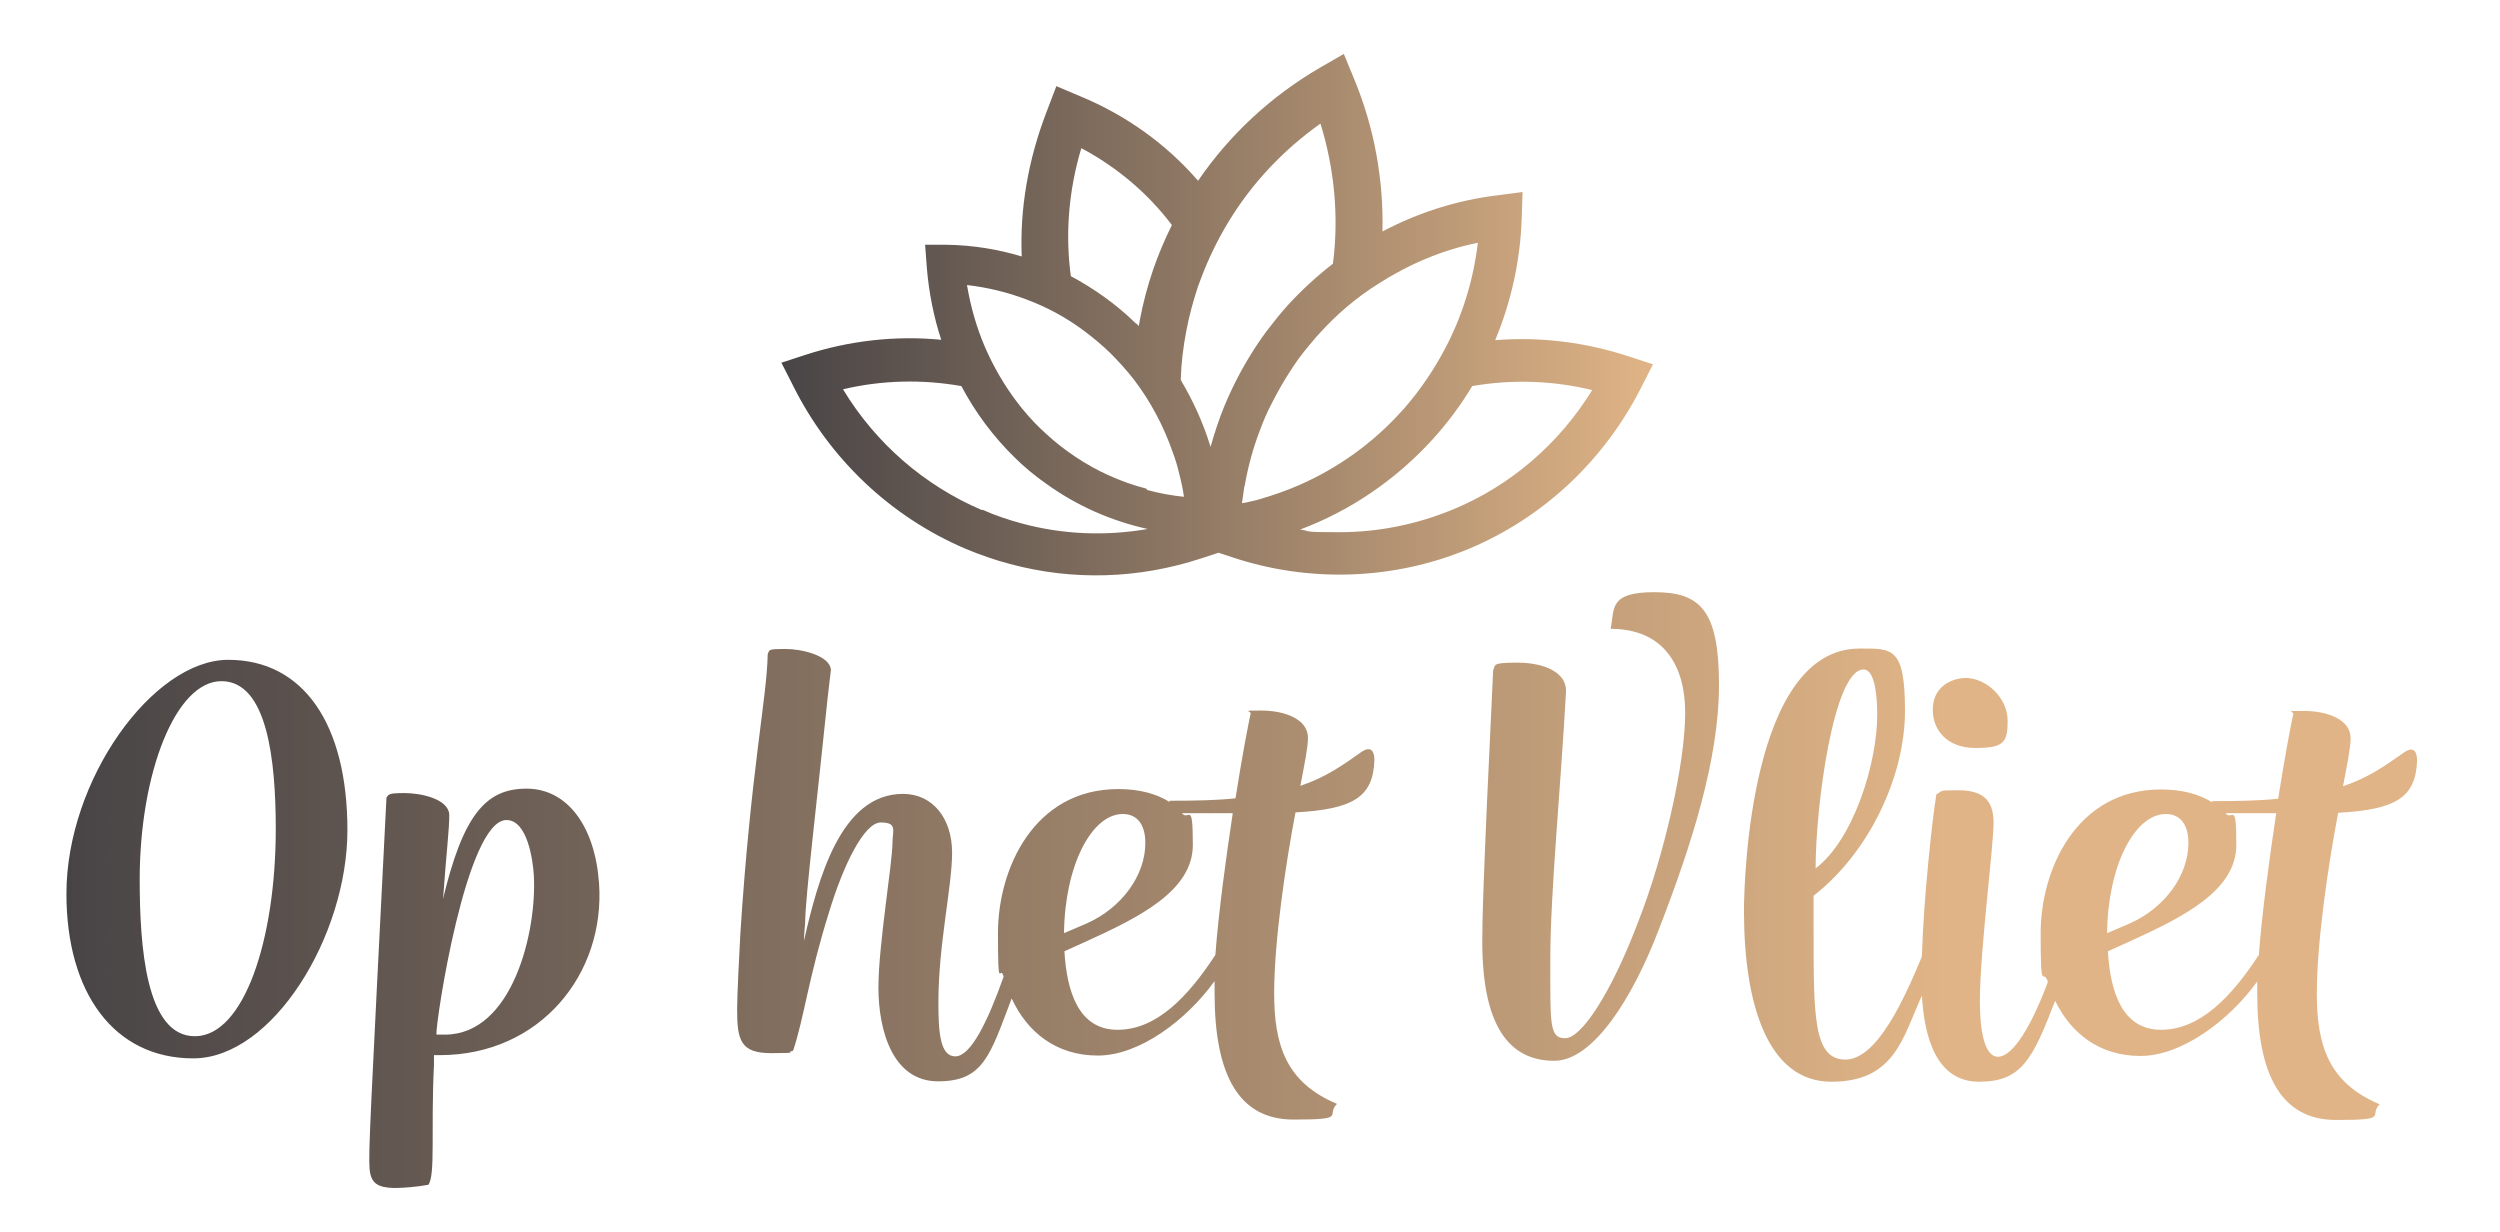 <?xml version="1.0" encoding="UTF-8"?>
<svg id="Laag_1" xmlns="http://www.w3.org/2000/svg" version="1.1" xmlns:xlink="http://www.w3.org/1999/xlink" viewBox="0 0 621 306">
  <!-- Generator: Adobe Illustrator 29.8.0, SVG Export Plug-In . SVG Version: 2.1.1 Build 160)  -->
  <defs>
    <style>
      .st0 {
        fill: url(#Naamloos_verloop_2);
      }

      .st1 {
        fill: url(#Naamloos_verloop);
      }
    </style>
    <linearGradient id="Naamloos_verloop" data-name="Naamloos verloop" x1="194.1" y1="273.8" x2="410.6" y2="273.8" gradientTransform="translate(0 352) scale(1 -1)" gradientUnits="userSpaceOnUse">
      <stop offset="0" stop-color="#484446"/>
      <stop offset="1" stop-color="#e0b486"/>
    </linearGradient>
    <linearGradient id="Naamloos_verloop_2" data-name="Naamloos verloop 2" x1="16.5" y1="130.9" x2="600.4" y2="130.9" gradientTransform="translate(0 352) scale(1 -1)" gradientUnits="userSpaceOnUse">
      <stop offset="0" stop-color="#484446"/>
      <stop offset=".8" stop-color="#e0b486"/>
    </linearGradient>
  </defs>
  <path class="st1" d="M322.8,131.6c12.6-4.7,23.9-12.4,33.1-22.5,3.7-4.1,7-8.5,9.8-13.2,9.8-1.7,20-1.4,29.8,1-8.2,13.3-20.3,23.8-34.7,29.7-9,3.7-18.5,5.6-28.1,5.6s-6.6-.2-9.9-.7M243.9,126.7c-14.3-6.1-26.4-16.6-34.5-30,9.7-2.3,19.7-2.5,29.4-.8,3.5,6.6,7.9,12.5,13.2,17.7,2.4,2.4,5.1,4.6,7.8,6.5,7.6,5.5,16.2,9.3,25.3,11.3-10.4,1.8-21.1,1.4-31.4-1.4h0c-3.3-.9-6.6-2-9.7-3.4M284.8,121.4c-.7-.2-1.4-.4-2.1-.6-.2,0-.5-.2-.7-.2-6-1.9-11.6-4.7-16.7-8.4h0c-2.4-1.7-4.7-3.7-6.8-5.7-2.2-2.1-4.2-4.4-6-6.8-3.1-4.1-5.7-8.6-7.8-13.4-2.1-4.9-3.6-10.1-4.5-15.5,5.1.6,10.1,1.8,14.8,3.6,5.1,1.9,9.9,4.5,14.3,7.8,2.3,1.7,4.4,3.5,6.4,5.4,2.1,2.1,4.1,4.3,5.9,6.6,4.2,5.5,7.5,11.7,9.8,18.4.6,1.6,1.1,3.3,1.5,5,.5,1.9.9,3.8,1.2,5.8-3.1-.3-6.2-.9-9.2-1.7M309.2,120.6c.8-4.7,2.1-9.4,3.8-13.8.8-2.2,1.7-4.3,2.8-6.4,1.6-3.2,3.4-6.3,5.4-9.3h0c1.5-2.3,3.2-4.4,5-6.5.5-.6.9-1.1,1.4-1.6,4.3-4.8,9.2-9,14.6-12.4,7.6-4.9,16-8.5,24.9-10.3-1.1,9.3-3.9,18.3-8.2,26.4-2.7,5.1-6,10-9.8,14.4-.3.4-.6.7-1,1.1-7.1,7.9-15.8,14.1-25.4,18.3-3.2,1.4-6.4,2.5-9.8,3.5-.7.2-1.3.4-2,.5-.8.2-1.6.4-2.4.5.2-1.4.4-2.8.6-4.2M282.1,80.3c-4.8-4.7-10.3-8.6-16.1-11.7-1.4-10.3-.6-21.1,2.6-31.8,9,4.8,16.6,11.3,22.5,19.1-1.8,3.6-3.4,7.4-4.7,11.2-1.4,4.1-2.5,8.3-3.3,12.6,0,.4-.2.8-.2,1.3-.2-.2-.5-.5-.7-.7M293.3,94.4c.1-4.1.6-8.2,1.4-12.3h0c.7-3.7,1.7-7.4,2.9-11,.3-.8.6-1.6.9-2.4,1.8-4.7,4-9.2,6.6-13.5,5.8-9.6,13.6-17.9,22.9-24.5,3.5,11.3,4.6,23.2,3.1,34.8-4,3.1-7.7,6.5-11.2,10.3-1.8,2-3.4,4-5,6.1-.8,1-1.5,2.1-2.3,3.2-3.3,4.9-6.1,10.1-8.4,15.6-1.4,3.4-2.5,6.8-3.5,10.3-1.8-5.9-4.3-11.4-7.4-16.6M333.8,13.4l-5.9,3.4c-12.2,7.1-22.5,16.7-30.3,28.1-7.8-9-17.7-16.2-29.3-21l-5.9-2.5-2.4,6.3c-4.6,11.9-6.7,24.2-6.2,36-6-1.8-12.2-2.8-18.6-2.9h-5.4c0,0,.4,5.4.4,5.4.5,6.3,1.7,12.4,3.6,18.2-11.3-1.1-22.9.2-33.9,3.8l-5.8,1.9,2.8,5.5c9.1,18.4,24.4,32.8,42.9,40.7,3.6,1.5,7.3,2.8,11.1,3.8,15.6,4.2,32,3.7,47.5-1.4l4.3-1.4,3.3,1.1c19.2,6.4,40.1,5.7,58.7-2,18.7-7.8,33.9-22.1,43.1-40.4l2.8-5.5-5.8-1.9c-10.9-3.6-22.2-5-33.4-4.1,4-9.6,6.3-20,6.6-30.6l.2-6.2-6.1.8c-10.1,1.2-19.8,4.3-28.7,9,.3-12.8-2-25.7-7-37.8l-2.6-6.3h0Z"/>
  <path class="st0" d="M125.8,203.7c5.3,0,6.6,10.3,6.8,13.7.8,13.8-5.2,39.6-22.1,39.6h-2.1c-.2-3.1,7.4-53.3,17.4-53.3M110,224c1-13.8,1.6-17.7,1.6-21.7-.3-3.9-7.1-5.3-11.1-5.3s-3.9.3-4.5,1.1c-4,79.2-4.5,88-4.2,92.2.3,3.7,2.1,4.7,6.1,4.8,2.4,0,5.8-.3,8.5-.8,1.8-2.4.6-13.4,1.4-29.8v-2.4h1.4c25.1,0,41.2-20.3,39.6-42.7-1-14.2-7.9-23.5-18-23.5s-15.8,6.4-20.9,28M480.1,176.3c0,5,3.5,9.5,10.6,9.5s8-1.4,8-6.8-5-10.6-10.6-10.6c-4,.2-8,2.6-8,7.9M34.7,218.5c0-26.4,8.9-49.3,20.3-49.3s13.5,19.6,13.5,36.7c0,27.5-7.9,51.5-20.1,51.5s-13.7-22.4-13.7-39M16.5,222c0,24.6,11.8,40.9,31.5,40.9s38.3-30.4,38.3-56.7-10.9-42.3-29.6-42.3-40.2,29.8-40.2,58.1M278.9,202.2c3.4,0,5.6,2.4,5.6,7.2,0,8-5.8,16.1-14.6,20l-5.6,2.4c.2-16.9,6.9-29.6,14.6-29.6M306.2,202.1c-1.7,11.3-3.5,24.4-4.3,35.1h0c-6.8,10.4-14.6,18.6-24.3,18.6s-12.6-9.5-13.2-19.5l5.3-2.4c13.2-6,26.6-12.6,26.6-24s-1-5.8-2.7-7.9h12.7-.1ZM190.7,162.5c-.2,10.9-4.2,29-6.8,69.5-.2,3.7-.8,15.1-.8,18.7,0,7.6.8,10.9,8.4,10.9s3.4-.2,5.5-.6c2.6-7.6,3.9-18.4,8.9-34.3,3.5-11.6,8.7-22.4,12.9-22.4s2.9,2.1,2.9,4.8c0,5.3-3.5,25.6-3.5,36.2s3.5,23.3,14.8,23.3,12.9-6.4,18.3-20.6c3.8,8.3,11,14.2,21.4,14.2s22.1-8.9,29-18.5v3c0,20.3,6,31.4,19.6,31.4s7.9-1,10.8-3.9c-12.6-5.3-15.6-14.5-15.6-27.5s2.9-32.4,5.3-44.9c14.2-.8,19.3-3.7,19.6-13,0-1.8-.6-3.7-3.1-2.1-4.8,3.4-9,6.4-15.3,8.5,1.1-5.6,1.9-9.8,1.9-11.9,0-4.8-6-6.8-11.6-6.8s-2.1,0-2.7,1c-.5,2.3-2.1,10.5-3.7,20.8-4.7.5-10,.6-16.4.6v.3c-3.3-2.1-7.7-3.2-12.7-3.2-21.1,0-29.9,20-29.9,35.7s.5,7.5,1.4,10.9c-4,11.3-8.2,19.8-12,19.8s-4.2-6-4.2-13.4c0-14.5,3.4-28.7,3.4-37.2s-4.8-14.6-12.2-14.6c-15.5,0-21.1,21.2-24.6,36.5,0-1.4.2-2.9.3-4.5,0-6.1,3.1-31.5,5.6-56l.8-6.8c-.2-3.5-7.1-5.2-11.3-5.2s-3.9.2-4.3,1M538,202.2c3.4,0,5.6,2.4,5.6,7.2,0,8-5.8,16.1-14.6,20l-5.6,2.4c.2-16.9,6.9-29.6,14.6-29.6M565.4,202.1c-1.7,11.3-3.5,24.4-4.3,35.1h0c-6.8,10.4-14.6,18.6-24.3,18.6s-12.6-9.5-13.2-19.5l5.3-2.4c13.2-6,26.6-12.6,26.6-24s-1-5.8-2.7-7.9h12.7,0ZM462.9,166.3c2.9,0,3.4,6.9,3.4,11.3,0,11.8-5.8,30.9-15.3,38.1,0-15.6,4.5-49.4,11.9-49.4M433.2,226.2c0,23.5,6,42.5,21.7,42.5s17.7-10.8,22.5-21.4c.6,10.4,3.6,21.4,14.2,21.4s13.3-5.6,18.9-20.1c3.9,8,10.9,13.7,21.2,13.7s22.1-8.9,29-18.5v3c0,20.3,6,31.4,19.6,31.4s7.9-1,10.8-3.9c-12.6-5.3-15.6-14.5-15.6-27.5s2.9-32.4,5.3-44.9c14.2-.8,19.3-3.7,19.6-13,0-1.8-.6-3.7-3.1-2.1-4.8,3.4-9,6.4-15.3,8.5,1.1-5.6,1.9-9.8,1.9-11.9,0-4.8-6-6.8-11.6-6.8s-2.1,0-2.7,1c-.5,2.3-2.1,10.5-3.7,20.8-4.7.5-10,.6-16.4.6v.3c-3.3-2.1-7.7-3.2-12.7-3.2-21.1,0-29.9,20-29.9,35.7s.6,8.3,1.8,12.1c-4.2,11.3-8.8,18.6-12.4,18.6s-4.5-7.4-4.5-13.8c0-12.4,3.4-38.1,3.4-44.4s-3.5-8-8.9-8-3.5.2-5.3,1c-1,5.9-3.2,26.1-3.6,40.2l-.2.6c-4,9.5-10.8,25.1-18.8,25.1s-7.9-10.9-7.9-32.5v-8.2c14-10.9,22.7-29.9,22.7-45.9s-3.2-15.5-11.3-15.5c-27,0-28.7,57-28.7,65.2M400.1,156.2c12.4,0,18.5,8.2,18.5,20.9s-5.3,35.6-11.6,51.7c-6.8,18-14.2,29.1-18.2,29.1s-3.7-3.5-3.7-19.8,2.6-42.7,3.9-66.3c.2-4.8-5.5-7.2-12.1-7.2s-5.3.6-6,1.9c-2.6,53.9-2.7,62.8-2.7,67.4,0,23.2,8.2,29.6,17.9,29.6s19.6-15.8,26.1-33c7.9-20.4,14.8-41.8,14.8-60.4s-4.7-23-16.1-23-9.8,4.2-10.8,9"/>
</svg>